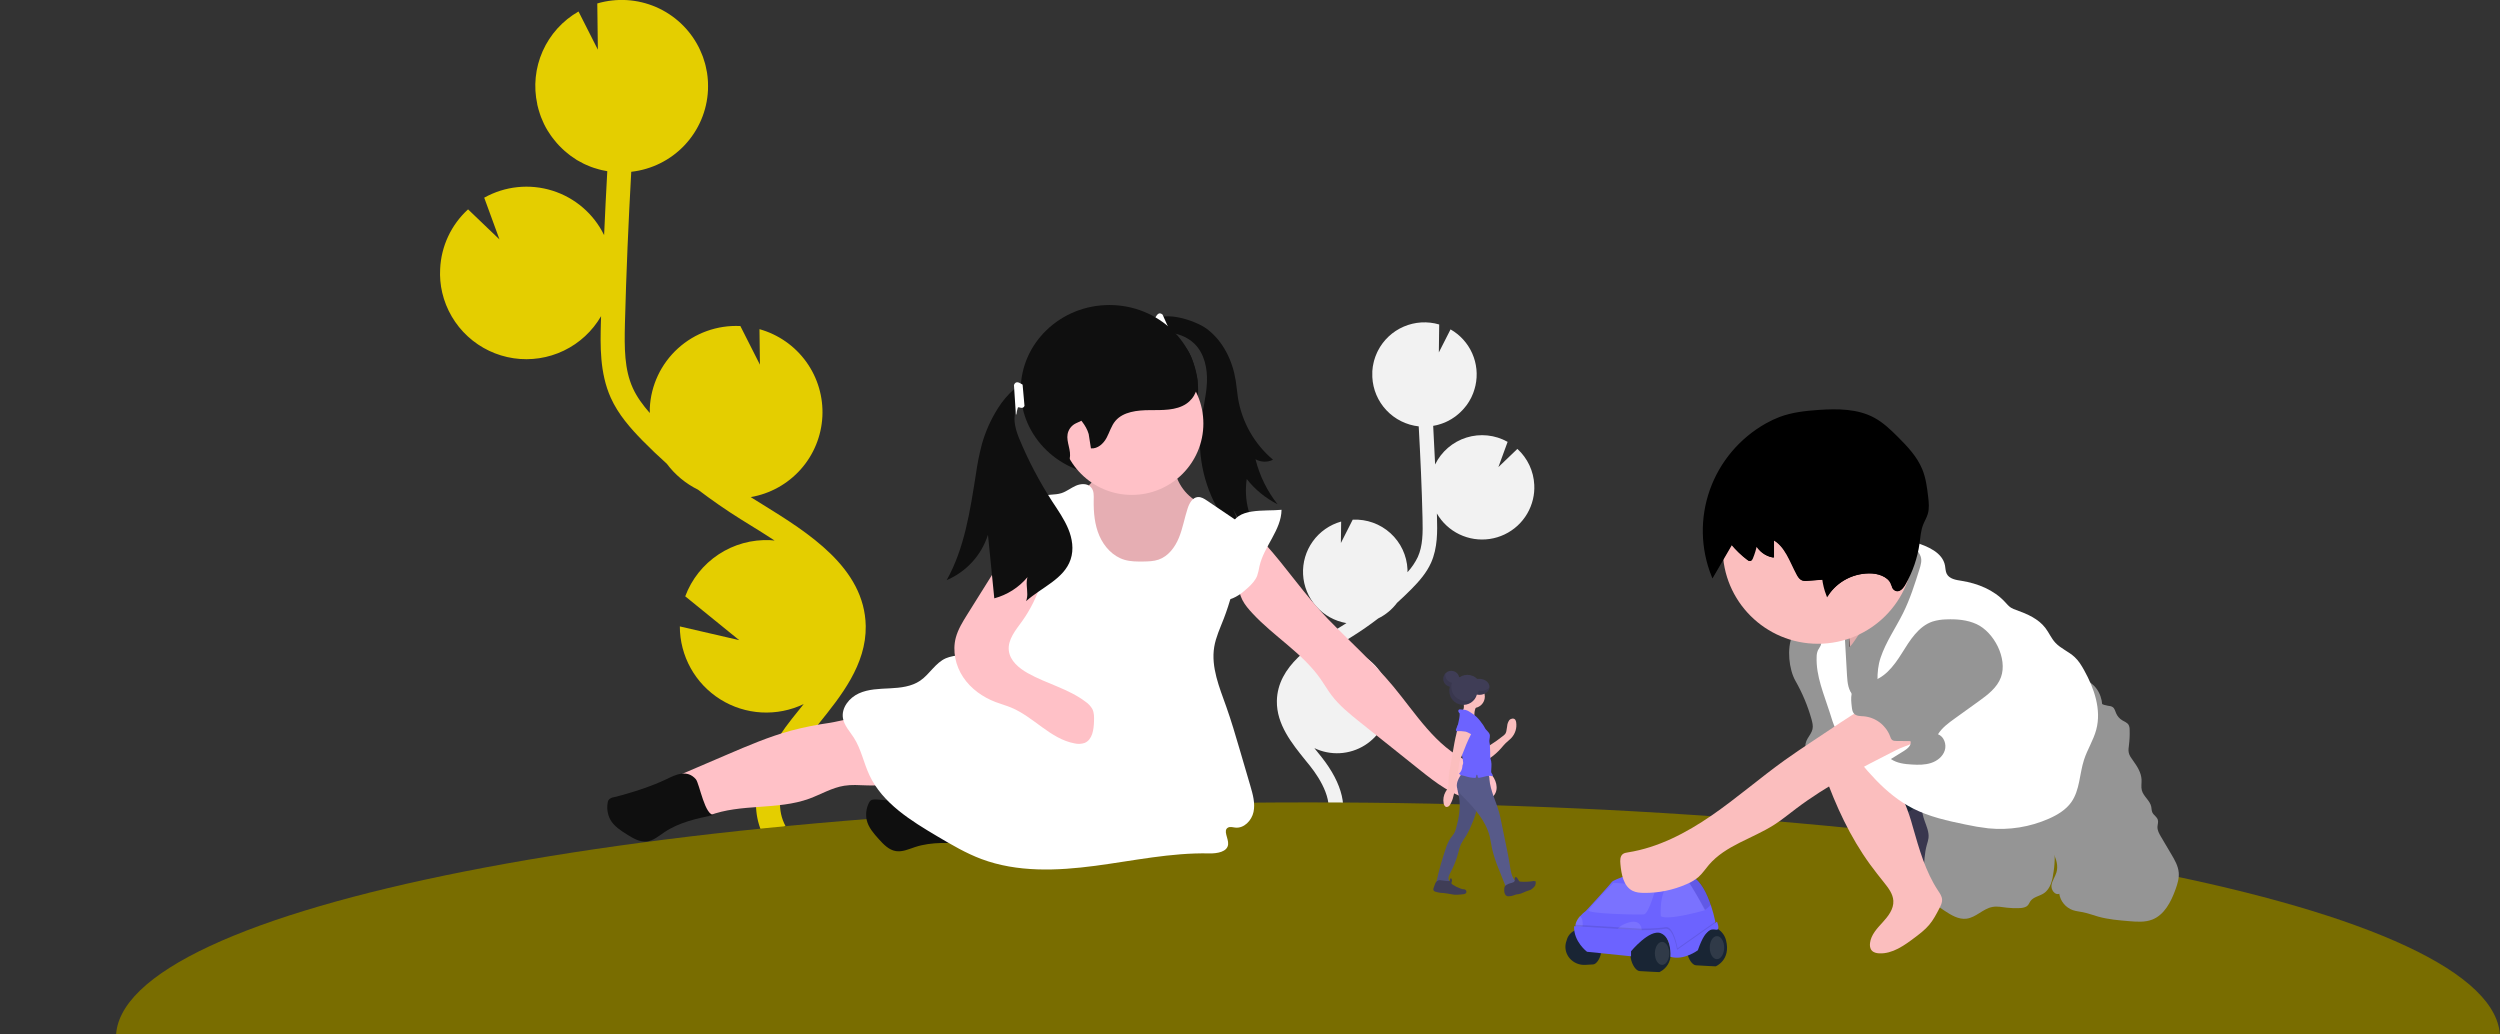 <svg width="1078" height="446" viewBox="0 0 1078 446" fill="none" xmlns="http://www.w3.org/2000/svg">
<rect x="0" y="0" width="1078" height="446" fill="#333333" stroke="none"/>
<g clip-path="url(#clip0_439_1171)">
<path d="M328.749 217.489L324.835 215.062C324.461 214.832 324.094 214.583 323.721 214.347C332.052 212.917 339.648 208.703 345.262 202.396C350.875 196.089 354.171 188.064 354.609 179.641C355.047 171.218 352.601 162.896 347.672 156.043C342.743 149.191 335.624 144.214 327.486 141.932L327.679 157.244L319.246 140.584H319.14C309.272 140.127 299.625 143.599 292.322 150.236C285.018 156.873 280.655 166.133 280.192 175.979C280.155 176.693 280.192 177.388 280.192 178.09C277.261 174.749 274.591 171.166 272.83 167.242C269.263 159.3 269.195 150.302 269.475 139.361C270.035 117.69 270.975 95.844 272.195 74.074C281.001 73.095 289.169 69.017 295.233 62.571C301.297 56.125 304.859 47.733 305.28 38.903C305.33 37.766 305.311 36.649 305.28 35.531C305.28 35.252 305.28 34.978 305.236 34.699C305.162 33.618 305.062 32.55 304.894 31.495C304.894 31.321 304.832 31.153 304.801 30.986C304.651 30.091 304.465 29.21 304.253 28.34C304.172 28.011 304.091 27.719 304.004 27.365C303.743 26.415 303.456 25.503 303.12 24.559C303.008 24.254 302.877 23.938 302.759 23.652C302.498 22.975 302.212 22.305 301.907 21.646C301.745 21.299 301.589 20.951 301.421 20.609C301.371 20.523 301.34 20.429 301.29 20.342C297.357 12.596 290.828 6.468 282.837 3.024C274.847 -0.42 265.9 -0.962 257.55 1.49L257.799 21.423L249.46 4.955C242.608 8.873 237.189 14.872 233.993 22.078C230.797 29.283 229.99 37.318 231.691 45.013H231.654C231.71 45.28 231.791 45.535 231.853 45.795C231.971 46.286 232.096 46.77 232.232 47.255C232.407 47.876 232.606 48.496 232.811 49.117C232.967 49.577 233.116 50.03 233.29 50.484C233.546 51.142 233.832 51.781 234.118 52.421C234.286 52.794 234.436 53.178 234.616 53.545C235.089 54.509 235.604 55.447 236.16 56.358C236.353 56.681 236.57 56.979 236.782 57.295C237.18 57.916 237.579 58.537 238.027 59.115C238.294 59.481 238.581 59.835 238.861 60.189C239.271 60.705 239.688 61.214 240.105 61.704C240.41 62.058 240.728 62.4 241.045 62.735C241.506 63.219 241.973 63.685 242.458 64.138C242.782 64.443 243.08 64.759 243.435 65.045C243.983 65.535 244.555 65.995 245.134 66.448C245.427 66.678 245.713 66.914 246.012 67.138C246.895 67.758 247.804 68.379 248.744 69C248.918 69.106 249.111 69.193 249.285 69.299C250.076 69.758 250.872 70.199 251.694 70.596C252.049 70.77 252.41 70.925 252.771 71.087C253.443 71.385 254.121 71.677 254.818 71.944L256.063 72.378C256.748 72.608 257.445 72.826 258.148 72.999C258.559 73.111 258.976 73.229 259.393 73.329C260.152 73.509 260.93 73.658 261.714 73.794L261.863 73.825C261.353 83.011 260.897 92.199 260.494 101.389C258.274 96.838 255.146 92.788 251.301 89.487C247.456 86.185 242.976 83.702 238.135 82.191C233.293 80.679 228.194 80.17 223.148 80.695C218.103 81.22 213.218 82.768 208.794 85.245L215.379 103.252L201.83 90.274C194.566 96.901 190.237 106.134 189.793 115.945C189.602 119.391 189.903 122.847 190.689 126.209C192.393 133.459 196.241 140.031 201.733 145.072C207.226 150.114 214.11 153.393 221.492 154.484C228.875 155.575 236.416 154.427 243.138 151.191C249.859 147.954 255.451 142.777 259.187 136.331C259.187 137.262 259.125 138.193 259.1 139.131C258.851 148.781 258.54 160.79 263.363 171.514C266.631 178.779 271.884 184.684 277.055 189.975C280.435 193.415 283.939 196.75 287.53 199.972C291.065 204.708 295.677 208.539 300.985 211.15C306.886 215.627 313.022 219.911 319.333 223.848L323.279 226.295C326.826 228.487 330.461 230.741 334.021 233.082C333.398 233.02 332.776 232.951 332.154 232.92C324.255 232.553 316.445 234.701 309.851 239.055C303.256 243.408 298.221 249.741 295.471 257.137L318.748 276.033L293.144 270.109C293.151 276.395 294.754 282.576 297.805 288.076C300.855 293.576 305.253 298.214 310.588 301.558C315.922 304.902 322.019 306.842 328.309 307.198C334.599 307.554 340.876 306.313 346.555 303.591L344.85 305.715C343.705 307.135 342.574 308.546 341.458 309.95C326.31 329.094 322.096 347.263 329.596 361.116L338.72 356.205C331.419 342.718 342.398 325.455 349.592 316.364C350.688 314.986 351.8 313.599 352.928 312.204C362.606 300.207 373.572 286.608 373.305 269.929C372.857 244.812 348.404 229.66 328.749 217.489Z" fill="#E4CE00"/>
<path d="M577.547 270.588L579.912 269.116L580.584 268.681C575.543 267.821 570.945 265.274 567.547 261.46C564.15 257.646 562.154 252.791 561.889 247.695C561.624 242.599 563.105 237.565 566.089 233.421C569.073 229.276 573.381 226.268 578.306 224.891L578.188 234.15L583.291 224.078H583.354C589.323 223.801 595.158 225.902 599.575 229.917C603.993 233.932 606.631 239.533 606.91 245.489C606.91 245.917 606.91 246.339 606.91 246.73C608.711 244.777 610.211 242.567 611.36 240.173C613.52 235.367 613.563 229.927 613.389 223.314C613.09 210.231 612.468 196.998 611.752 183.853C606.426 183.263 601.485 180.798 597.818 176.899C594.15 173.001 591.996 167.925 591.743 162.585C591.712 161.902 591.743 161.219 591.743 160.548C591.743 160.38 591.743 160.213 591.743 160.039C591.787 159.387 591.849 158.741 591.949 158.108C591.949 158.002 591.986 157.903 592.005 157.797C592.098 157.257 592.21 156.723 592.334 156.195L592.484 155.574C592.646 155.003 592.82 154.438 593.019 153.879C593.087 153.693 593.168 153.513 593.237 153.333C593.399 152.923 593.573 152.519 593.753 152.091C593.853 151.88 593.946 151.675 594.052 151.47C594.052 151.42 594.096 151.364 594.127 151.308C596.505 146.622 600.455 142.916 605.288 140.834C610.122 138.752 615.534 138.426 620.584 139.914L620.428 151.966L625.476 142.031C629.619 144.399 632.895 148.026 634.828 152.382C636.76 156.738 637.247 161.597 636.218 166.248C636.18 166.41 636.13 166.559 636.093 166.72C636.025 167.018 635.95 167.31 635.863 167.602C635.776 167.894 635.639 168.347 635.514 168.714C635.39 169.08 635.328 169.266 635.228 169.539C635.072 169.937 634.898 170.328 634.724 170.713C634.624 170.937 634.531 171.166 634.425 171.39C634.139 171.974 633.803 172.539 633.492 173.091C633.373 173.284 633.243 173.47 633.118 173.663C632.882 174.035 632.633 174.402 632.371 174.762C632.21 174.979 632.035 175.196 631.867 175.383C631.618 175.699 631.369 176.004 631.108 176.302C630.847 176.6 630.728 176.718 630.535 176.923C630.342 177.128 629.975 177.494 629.683 177.773C629.49 177.96 629.297 178.146 629.091 178.32C628.762 178.618 628.413 178.897 628.065 179.171L627.536 179.587C627 179.978 626.453 180.35 625.88 180.698L625.55 180.878C625.077 181.158 624.592 181.418 624.094 181.667L623.471 181.959C623.061 182.139 622.65 182.319 622.227 182.474L621.486 182.741C621.069 182.884 620.652 183.008 620.241 183.126L619.488 183.325C619.028 183.436 618.555 183.523 618.082 183.61H617.988C618.3 189.162 618.578 194.717 618.822 200.277C620.165 197.525 622.056 195.076 624.382 193.08C626.707 191.084 629.417 189.584 632.344 188.671C635.272 187.758 638.356 187.452 641.406 187.771C644.457 188.09 647.41 189.028 650.084 190.528L646.107 201.413L654.297 193.564C658.689 197.573 661.307 203.156 661.579 209.088C661.685 211.175 661.492 213.266 661.007 215.298C659.976 219.682 657.649 223.656 654.328 226.705C651.006 229.754 646.843 231.737 642.378 232.397C637.914 233.057 633.353 232.363 629.288 230.406C625.224 228.449 621.842 225.318 619.582 221.42C619.582 221.979 619.619 222.55 619.631 223.116C619.787 228.946 619.974 236.211 617.055 242.694C615.082 247.091 611.902 250.661 608.759 253.871C606.709 255.941 604.597 257.957 602.423 259.92C600.285 262.78 597.497 265.093 594.289 266.669C590.716 269.414 587.021 271.983 583.204 274.375L580.814 275.853C578.673 277.176 576.458 278.542 574.317 279.958C574.696 279.921 575.076 279.877 575.456 279.858C580.232 279.636 584.955 280.934 588.943 283.565C592.931 286.195 595.978 290.023 597.643 294.494L583.565 305.92L599.05 302.337C599.046 306.138 598.076 309.877 596.231 313.202C594.386 316.528 591.726 319.334 588.5 321.356C585.274 323.378 581.587 324.552 577.784 324.767C573.98 324.982 570.183 324.232 566.749 322.586L567.794 323.884C568.485 324.741 569.176 325.592 569.848 326.442C579.009 338.017 581.555 349.008 577.018 357.385L571.504 354.41C575.916 346.257 569.276 335.819 564.925 330.317C564.266 329.485 563.587 328.647 562.909 327.833C557.059 320.581 550.424 312.359 550.586 302.269C550.854 287.086 565.66 277.933 577.547 270.588Z" fill="#F2F2F2"/>
<path d="M564 549C847.874 549 1078 503.557 1078 447.5C1078 391.443 847.874 346 564 346C280.126 346 50 391.443 50 447.5C50 503.557 280.126 549 564 549Z" fill="#796D00"/>
<path d="M520.557 141.932C527.44 147.185 531.485 155.537 532.836 164.075C533.234 166.559 533.421 169.142 533.826 171.663C535.534 182.032 540.889 191.454 548.93 198.24C547.749 198.822 546.444 199.108 545.127 199.072C543.811 199.036 542.522 198.68 541.375 198.035C543.131 205.101 546.373 211.713 550.885 217.434C545.712 214.82 541.177 211.106 537.597 206.555C536.926 211.043 537.179 215.62 538.341 220.007C539.503 224.394 541.55 228.499 544.356 232.07C540.913 230.437 537.86 228.089 535.402 225.182C532.944 222.275 531.137 218.878 530.104 215.217L536.041 230.84C532.307 229.778 529.631 226.618 527.484 223.389C519.526 211.428 516.091 197.034 517.793 182.778C518.528 176.799 520.165 170.924 520.432 164.907C520.7 158.89 519.349 152.426 515.03 148.21C511.769 145.018 507.213 143.553 502.738 143.242C499.925 143.043 492.637 145.285 495.394 140.23C499.614 132.512 515.646 138.188 520.557 141.932Z" fill="#0F0F0F"/>
<path d="M497.989 137.25L501.549 145.745C503.105 146.987 503.914 144.553 504.462 145.08C505.162 145.786 505.788 146.562 506.329 147.396L506.522 147.291L501.3 135.654C499.502 134.083 498.612 136.312 497.989 137.25Z" fill="white"/>
<path d="M478.379 204.996C499.508 204.996 516.636 188.549 516.636 168.26C516.636 147.972 499.508 131.524 478.379 131.524C457.25 131.524 440.122 147.972 440.122 168.26C440.122 188.549 457.25 204.996 478.379 204.996Z" fill="#0F0F0F"/>
<path d="M417.444 363.967C409.771 363.402 401.885 362.855 394.554 365.258C391.834 366.152 389.064 367.463 386.239 366.984C383.252 366.481 380.986 364.097 378.957 361.849C376.754 359.409 374.47 356.819 373.723 353.615C373.199 351.137 373.523 348.554 374.644 346.282C374.802 345.899 375.037 345.552 375.335 345.263C375.957 344.717 376.885 344.705 377.719 344.736C384.913 345.04 392.151 346.81 399.24 345.555C403.385 344.823 411.563 341.78 413.984 347.008C415.005 349.175 413.293 363.662 417.444 363.967Z" fill="#0F0F0F"/>
<path d="M341.191 315.023C331.619 317.625 322.464 321.549 313.346 325.461L293.069 334.155L299.063 348.958C299.579 350.2 298.602 350.126 299.847 350.685C301.229 351.305 304.415 352.162 305.834 351.622C319.495 346.412 335.21 349.393 348.952 344.394C354.012 342.531 358.742 339.644 364.063 338.806C370.287 337.806 376.877 339.725 382.902 337.831C383.552 337.681 384.137 337.326 384.57 336.819C384.905 336.209 385.027 335.506 384.918 334.819C384.607 329.709 382.672 324.884 380.157 320.494C378.508 317.588 375.875 311.8 372.596 310.384C368.892 308.801 361.661 311.117 357.802 311.689C352.203 312.47 346.657 313.584 341.191 315.023Z" fill="#FFC1C7"/>
<path d="M308.055 351.361C300.524 352.92 292.77 354.578 286.409 358.893C284.038 360.502 281.741 362.52 278.891 362.837C275.879 363.172 273.047 361.508 270.476 359.899C267.682 358.161 264.769 356.298 263.17 353.423C261.982 351.182 261.582 348.609 262.031 346.114C262.078 345.706 262.207 345.311 262.411 344.953C262.955 344.308 263.725 343.893 264.564 343.792C271.566 342.103 281.038 339.073 287.504 335.918C291.288 334.055 296.28 331.646 300.051 336.005C301.613 337.812 303.966 352.237 308.055 351.361Z" fill="#0F0F0F"/>
<path d="M465.59 213.764C465.1 215.222 464.899 216.762 464.998 218.297V229.76C464.908 231.408 465.104 233.059 465.577 234.64C466.305 236.646 467.886 238.211 469.498 239.608C474.688 244.092 480.69 247.544 487.18 249.779C490.789 251.021 494.741 251.903 498.42 250.841C500.532 250.134 502.505 249.067 504.251 247.687C509.096 244.162 513.437 239.994 517.153 235.298C520.887 230.536 524.13 224.388 522.263 218.62C518.772 217.884 515.536 216.245 512.881 213.866C510.227 211.488 508.246 208.454 507.139 205.07C506.423 202.798 506.075 200.301 504.575 198.451C501.363 194.489 495.14 195.601 490.26 197.085C485.524 198.519 477.296 199.351 473.786 202.953C472.398 204.375 471.869 206.71 470.513 208.262C468.882 210.156 466.585 211.336 465.59 213.764Z" fill="#FFC1C7"/>
<path opacity="0.1" d="M465.59 213.764C465.1 215.222 464.899 216.762 464.998 218.297V229.76C464.908 231.408 465.104 233.059 465.577 234.64C466.305 236.646 467.886 238.211 469.498 239.608C474.688 244.092 480.69 247.544 487.18 249.779C490.789 251.021 494.741 251.903 498.42 250.841C500.532 250.134 502.505 249.067 504.251 247.687C509.096 244.162 513.437 239.994 517.153 235.298C520.887 230.536 524.13 224.388 522.263 218.62C518.772 217.884 515.536 216.245 512.881 213.866C510.227 211.488 508.246 208.454 507.139 205.07C506.423 202.798 506.075 200.301 504.575 198.451C501.363 194.489 495.14 195.601 490.26 197.085C485.524 198.519 477.296 199.351 473.786 202.953C472.398 204.375 471.869 206.71 470.513 208.262C468.882 210.156 466.585 211.336 465.59 213.764Z" fill="black"/>
<path d="M488.044 213.404C505.083 213.404 518.895 199.623 518.895 182.623C518.895 165.623 505.083 151.842 488.044 151.842C471.006 151.842 457.193 165.623 457.193 182.623C457.193 199.623 471.006 213.404 488.044 213.404Z" fill="#FFC1C7"/>
<path d="M569.394 292.718C571 295.003 572.394 297.431 574.068 299.667C577.51 304.256 582.053 307.894 586.516 311.465L611.983 331.807C619.09 337.489 626.596 343.357 635.552 345.003C638.608 345.568 642.224 345.406 644.184 343.009C646.475 340.196 645.124 335.763 642.454 333.31C639.784 330.857 636.187 329.758 632.895 328.237C618.978 321.785 610.552 307.745 600.755 295.947C592.148 285.596 582.035 276.604 572.649 266.955C562.691 256.697 554.812 244.793 545.309 234.292C540.765 238.068 535.587 245.73 534.567 251.679C533.652 256.995 536.701 260.888 540.168 264.583C549.379 274.499 561.54 281.566 569.394 292.718Z" fill="#FFC1C7"/>
<path d="M552.601 219.818C552.489 228.592 545.014 235.572 543.091 244.129C542.86 245.543 542.523 246.938 542.083 248.302C541.292 250.295 539.761 251.903 538.187 253.362C535.585 255.778 532.623 258.032 529.138 258.721C528.721 258.802 530.382 229.952 530.967 227.276C532.778 218.607 545.357 220.595 552.601 219.818Z" fill="white"/>
<path d="M471.601 215.782C471.533 220.954 471.987 226.239 474.035 230.989C476.082 235.739 479.904 239.925 484.883 241.39C487.509 242.166 490.291 242.16 493.029 242.123C495.239 242.086 497.492 242.03 499.577 241.309C503.765 239.869 506.659 235.982 508.34 231.896C510.02 227.81 510.736 223.401 512.117 219.21C512.839 217.005 514.177 214.534 516.474 214.329C517.937 214.205 519.281 215.062 520.494 215.881L532.942 224.295C535.431 238.484 532.88 253.244 527.72 266.694C526.171 270.724 524.285 274.68 523.575 278.933C522.125 287.689 525.803 296.37 528.772 304.74C530.938 310.838 532.755 317.054 534.579 323.263L539.166 338.917C540.23 342.562 541.307 346.369 540.522 350.095C539.738 353.82 536.408 357.291 532.631 356.857C531.579 356.739 530.44 356.348 529.519 356.857C527.272 358.099 529.774 361.47 529.569 364.035C529.307 367.351 524.808 368.065 521.478 367.99C504.935 367.624 488.604 371.182 472.205 373.349C455.806 375.516 438.659 376.218 423.175 370.412C416.547 367.928 410.41 364.302 404.311 360.707C392.766 353.876 380.561 346.375 374.891 334.242C372.402 328.932 371.325 322.977 368.151 318.053C366.409 315.333 364 312.856 363.477 309.67C362.743 305.187 366.191 300.884 370.323 298.996C374.456 297.108 379.18 297.04 383.729 296.81C388.279 296.581 393.065 296.071 396.799 293.495C400.863 290.719 403.352 285.795 407.871 283.832C409.8 283.007 411.935 282.814 413.97 282.299C416.742 281.524 419.383 280.342 421.806 278.79C440.645 267.34 451.517 244.091 448.206 222.333C447.838 220.157 447.629 217.957 447.584 215.751C447.548 215.374 447.622 214.995 447.796 214.658C448.025 214.372 448.338 214.166 448.692 214.068C451.567 213.012 454.828 213.578 457.741 212.627C459.944 211.907 461.786 210.373 463.909 209.442C466.031 208.511 468.825 208.33 470.388 210.063C471.813 211.609 471.632 213.652 471.601 215.782Z" fill="white"/>
<path d="M469.446 187.182C467.249 179.358 457.272 174.701 455.804 166.746C455.032 162.549 456.942 158.289 459.905 155.159C462.867 152.03 466.801 149.875 470.74 147.901C476.516 145.001 482.821 142.312 489.411 142.902C496.208 143.523 504.89 144.721 510.167 148.888C513.902 151.831 514.935 157.954 516.086 162.35C516.621 164.551 516.465 166.863 515.64 168.973C514.816 171.083 513.361 172.889 511.474 174.148C507.118 177.042 501.23 176.831 495.809 176.849C490.389 176.868 484.339 177.533 480.997 181.451C479.167 183.593 478.464 186.381 477.138 188.828C475.813 191.274 473.367 193.584 470.411 193.342L469.446 187.182Z" fill="#0F0F0F"/>
<path d="M417.119 264.912C415.134 268.091 413.111 271.333 412.14 274.959C410.622 280.721 412.016 287.049 415.321 292.01C418.625 296.972 423.722 300.604 429.299 302.728C431.515 303.573 433.811 304.194 436.002 305.1C445.736 309.13 452.961 318.631 463.33 320.543C464.788 320.901 466.319 320.828 467.736 320.332C471.047 318.929 471.639 314.582 471.738 311.018C471.788 309.229 471.825 307.36 471.029 305.758C470.325 304.52 469.348 303.459 468.172 302.654C460.753 296.984 451.262 294.83 443.134 290.234C439.319 288.086 435.516 284.9 435.006 280.56C434.452 275.81 437.975 271.693 440.775 267.806C447.659 258.249 453.509 242.787 450.204 230.89C445.549 214.124 434.085 237.795 431.023 242.688C426.397 250.09 421.762 257.498 417.119 264.912Z" fill="#FFC1C7"/>
<path d="M439.867 218.992C438.093 221.029 436.898 223.494 435.386 225.736C433.253 228.895 430.501 231.591 427.295 233.659C430.88 233.287 434.931 233.038 437.601 235.466C439.861 237.497 440.383 240.782 441.852 243.439C442.956 245.539 444.784 247.169 446.999 248.028C448.105 248.442 449.297 248.576 450.468 248.418C451.639 248.26 452.752 247.814 453.708 247.122C456.59 244.886 456.907 240.732 456.982 237.087L457.113 230.53C457.162 228.089 457.113 225.413 455.544 223.556C454.567 222.414 453.142 221.774 451.86 220.986C446.918 217.949 445.425 212.628 439.867 218.992Z" fill="#FF6584"/>
<path d="M461.232 197.731C462.073 194.266 459.72 190.665 460.349 187.175C460.515 186.292 460.864 185.454 461.373 184.713C461.882 183.972 462.54 183.345 463.305 182.872C464.17 182.344 465.172 182.027 466.05 181.543C467.749 180.544 469.035 178.971 469.674 177.109C470.313 175.248 470.264 173.219 469.535 171.39C468.253 168.453 465.365 166.578 462.521 165.106C459.502 163.535 455.824 162.225 452.812 163.802C449.152 165.721 448.636 170.633 448.586 174.781C448.542 178.171 448.511 181.611 449.501 184.865C450.643 188.357 452.485 191.581 454.915 194.341C455.345 194.794 460.666 200.103 461.232 197.731Z" fill="#0F0F0F"/>
<path d="M461.656 241.198C458.849 249.668 449.209 253.189 442.462 259.206C442.802 258.247 442.973 257.236 442.966 256.219C442.966 253.735 442.344 251.251 443.053 248.867C439.338 253.31 434.339 256.502 428.739 258.007L426.013 230.604C424.626 234.948 422.318 238.943 419.245 242.317C416.173 245.691 412.408 248.365 408.207 250.158C415.937 236.342 418.289 220.284 420.779 204.661C421.385 200.267 422.249 195.913 423.368 191.621C424.924 186.068 427.291 180.775 430.394 175.911C432.285 172.912 434.589 170.195 437.241 167.838C439.91 165.603 442.929 164.05 445.879 164.597C450.97 165.553 448.922 168.043 445.879 170.328C443.464 172.129 440.415 173.812 439.693 174.532C438.873 175.354 438.261 176.359 437.906 177.463C436.736 181.021 437.994 185.535 439.525 189.212C443.44 198.651 448.206 207.717 453.764 216.298C456.254 220.085 458.855 223.811 460.61 227.99C462.366 232.169 463.1 236.913 461.656 241.198Z" fill="#0F0F0F"/>
<path d="M440.944 165.857L441.765 175.029C440.962 176.83 439.12 175.072 438.884 175.799C438.574 176.749 438.365 177.73 438.261 178.724H438.044L437.216 166C438.131 163.759 439.96 165.33 440.944 165.857Z" fill="white"/>
<path d="M632.72 303.064C636.061 303.064 638.77 300.361 638.77 297.028C638.77 293.694 636.061 290.992 632.72 290.992C629.379 290.992 626.671 293.694 626.671 297.028C626.671 300.361 629.379 303.064 632.72 303.064Z" fill="#3F3D56"/>
<path d="M629.21 343.984C629.832 348.331 629.073 352.814 627.884 357.068C627.693 357.867 627.4 358.639 627.013 359.365C626.553 360.054 626.059 360.72 625.532 361.358C624.581 362.799 623.852 364.373 623.366 366.028C621.829 370.531 620.539 375.114 619.501 379.757C619.439 379.947 619.439 380.151 619.501 380.341C619.644 380.676 620.123 380.726 620.459 380.72H625.208C625.382 380.397 625.065 380.043 624.866 379.733C624.181 378.683 624.866 377.323 625.432 376.224C626.888 373.556 628.013 370.72 628.78 367.779C629.05 366.527 629.424 365.299 629.901 364.109C630.631 362.74 631.448 361.419 632.346 360.154C633.251 358.59 634.027 356.956 634.668 355.267C635.716 352.978 636.485 350.572 636.958 348.101C637.234 345.755 637.218 343.383 636.908 341.041C636.908 340.893 636.855 340.75 636.759 340.637C636.651 340.564 636.522 340.528 636.392 340.532L630.019 340.209C628.706 340.14 628.394 339.855 628.594 341.14C628.743 342.078 629.073 343.015 629.21 343.984Z" fill="#575A89"/>
<path opacity="0.1" d="M629.21 343.984C629.832 348.331 629.073 352.814 627.884 357.068C627.693 357.867 627.4 358.639 627.013 359.365C626.553 360.054 626.059 360.72 625.532 361.358C624.581 362.799 623.852 364.373 623.366 366.028C621.829 370.531 620.539 375.114 619.501 379.757C619.439 379.947 619.439 380.151 619.501 380.341C619.644 380.676 620.123 380.726 620.459 380.72H625.208C625.382 380.397 625.065 380.043 624.866 379.733C624.181 378.683 624.866 377.323 625.432 376.224C626.888 373.556 628.013 370.72 628.78 367.779C629.05 366.527 629.424 365.299 629.901 364.109C630.631 362.74 631.448 361.419 632.346 360.154C633.251 358.59 634.027 356.956 634.668 355.267C635.716 352.978 636.485 350.572 636.958 348.101C637.234 345.755 637.218 343.383 636.908 341.041C636.908 340.893 636.855 340.75 636.759 340.637C636.651 340.564 636.522 340.528 636.392 340.532L630.019 340.209C628.706 340.14 628.394 339.855 628.594 341.14C628.743 342.078 629.073 343.015 629.21 343.984Z" fill="black"/>
<path d="M630.468 333.353C629.173 335.216 627.81 337.352 628.246 339.563C628.57 341.246 629.858 342.556 631.078 343.779C635.938 348.648 640.724 354.062 642.38 360.738C642.803 362.464 643.002 364.24 643.376 365.978C644.132 369.116 645.152 372.184 646.425 375.15L649.599 383.154C650.582 383.178 651.548 382.9 652.368 382.358C653.187 381.816 653.82 381.036 654.18 380.124C653.697 380.023 653.269 379.746 652.979 379.348C651.628 377.485 651.348 375.075 651 372.797C650.62 370.275 650.104 367.779 649.587 365.283L647.322 354.249C647.06 352.969 646.799 351.696 646.456 350.436C645.131 345.574 642.623 340.979 642.237 335.949C642.269 335.2 642.05 334.462 641.614 333.85C641.007 333.342 640.228 333.084 639.436 333.13C636.287 332.919 633.548 332.615 630.468 333.353Z" fill="#575A89"/>
<path d="M621.91 379.646C621.566 379.561 621.213 379.515 620.858 379.509C620.518 379.522 620.186 379.613 619.888 379.775C619.59 379.938 619.334 380.168 619.14 380.447C618.942 380.764 618.787 381.107 618.68 381.465L618.219 382.776C618.125 382.958 618.071 383.157 618.061 383.362C618.05 383.566 618.083 383.771 618.157 383.962C618.307 384.184 618.526 384.352 618.779 384.44C619.93 384.834 621.136 385.043 622.352 385.061C623.528 385.179 624.692 385.384 625.85 385.601C626.248 385.675 626.646 385.75 627.051 385.793C627.958 385.85 628.868 385.823 629.77 385.713L630.704 385.62C631.015 385.608 631.324 385.551 631.619 385.452C631.768 385.399 631.905 385.317 632.021 385.21C632.138 385.104 632.232 384.975 632.297 384.831C632.337 384.685 632.345 384.532 632.322 384.382C632.3 384.232 632.246 384.089 632.164 383.961C632.083 383.833 631.976 383.724 631.85 383.639C631.724 383.555 631.582 383.498 631.432 383.471C631.183 383.421 630.928 383.471 630.679 383.415C630.398 383.367 630.124 383.283 629.864 383.167C628.651 382.75 627.493 382.187 626.416 381.49C626.123 381.285 625.794 381 625.85 380.646C625.881 380.495 625.932 380.349 625.999 380.211C626.136 379.847 626.136 379.445 625.999 379.081C625.937 378.926 625.831 378.764 625.669 378.746C625.221 378.69 625.277 379.335 625.208 379.59C625.14 379.845 624.96 379.963 624.642 379.932C623.733 379.863 622.819 379.814 621.91 379.646Z" fill="#3F3D56"/>
<path d="M648.628 384.173C648.629 384.831 648.848 385.47 649.25 385.992C649.377 386.144 649.534 386.269 649.711 386.359C649.974 386.467 650.26 386.512 650.544 386.489C651.351 386.476 652.148 386.316 652.897 386.017C653.161 385.901 653.431 385.799 653.706 385.713C654.056 385.643 654.409 385.591 654.764 385.558C656.164 385.359 657.391 384.533 658.747 384.117C659.147 384.014 659.54 383.885 659.924 383.732C660.444 383.447 660.915 383.08 661.318 382.645C661.559 382.42 661.769 382.163 661.94 381.881C662.15 381.396 662.244 380.869 662.214 380.341C662.222 380.26 662.207 380.179 662.17 380.106C662.134 380.052 662.082 380.01 662.021 379.988C661.582 379.844 661.109 379.844 660.67 379.988C659.022 380.222 657.353 380.285 655.691 380.174C655.529 380.181 655.366 380.149 655.218 380.081C655.095 379.99 654.993 379.873 654.92 379.739L654.297 378.727C654.117 378.435 653.831 378.106 653.501 378.199C653.374 378.256 653.271 378.354 653.207 378.477C653.142 378.599 653.121 378.74 653.146 378.876C653.189 379.145 653.202 379.418 653.183 379.69C653.147 379.838 653.08 379.977 652.987 380.097C652.894 380.218 652.776 380.318 652.642 380.391C652.376 380.539 652.091 380.65 651.795 380.72C650.795 380.911 649.854 381.337 649.051 381.962C648.565 382.434 648.596 383.521 648.628 384.173Z" fill="#3F3D56"/>
<path d="M648.299 317.19C648.665 316.915 648.979 316.577 649.226 316.191C649.437 315.756 649.57 315.287 649.618 314.806L649.886 313.129C649.947 312.19 650.27 311.287 650.819 310.521C651.442 309.82 652.687 309.565 653.309 310.261C653.563 310.585 653.72 310.975 653.763 311.385C653.957 312.588 653.878 313.821 653.531 314.99C653.184 316.159 652.579 317.236 651.759 318.141C651 318.973 650.073 319.631 649.27 320.419C648.566 321.096 647.963 321.866 647.316 322.605C645.753 324.377 643.964 325.936 641.994 327.244C642.097 325.962 642.097 324.675 641.994 323.394C641.857 322.487 641.49 322.003 642.362 321.413C644.418 320.117 646.4 318.707 648.299 317.19Z" fill="#FBBEBE"/>
<path d="M631.233 304.833C631.22 305.285 631.107 305.729 630.904 306.134C630.701 306.538 630.412 306.893 630.057 307.174C632.169 307.907 634.243 308.718 636.28 309.608C635.916 309.192 635.725 308.652 635.745 308.1C635.742 306.659 636.147 305.246 636.915 304.026C637.031 303.871 637.099 303.685 637.108 303.492C637.108 303.095 636.61 302.908 636.218 302.821C634.89 302.503 633.536 302.308 632.173 302.238C631.588 302.238 630.928 302.033 631.028 302.778C631.183 303.452 631.252 304.142 631.233 304.833Z" fill="#FBBEBE"/>
<path d="M635.315 305.318C638.048 305.318 640.263 303.107 640.263 300.381C640.263 297.655 638.048 295.444 635.315 295.444C632.582 295.444 630.367 297.655 630.367 300.381C630.367 303.107 632.582 305.318 635.315 305.318Z" fill="#FBBEBE"/>
<path d="M640.207 313.738C640.036 313.368 639.827 313.016 639.585 312.688C638.73 311.374 637.734 310.156 636.616 309.056C635.743 308.283 634.799 307.592 633.797 306.994C633.256 306.62 632.659 306.333 632.029 306.144C631.659 306.061 631.282 306.009 630.903 305.988L629.614 305.889C629.501 305.87 629.385 305.87 629.272 305.889C629.105 305.955 628.968 306.08 628.889 306.241C628.809 306.402 628.793 306.586 628.843 306.758C628.953 307.103 629.15 307.413 629.415 307.659C629.471 310.273 628.307 312.856 628.17 315.464C627.897 320.034 630.66 324.282 630.915 328.852C630.936 329.061 630.915 329.272 630.853 329.473C630.815 329.566 630.759 329.653 630.716 329.746C630.608 330.042 630.555 330.356 630.56 330.671C630.456 331.787 629.955 332.829 629.148 333.608C629.354 333.876 629.624 334.089 629.932 334.229C630.507 334.406 631.093 334.545 631.687 334.645C633.16 335.165 634.711 335.43 636.274 335.428C636.466 335.008 636.586 334.559 636.628 334.099C636.846 333.962 637.101 334.254 637.133 334.509C637.164 334.763 637.133 335.068 637.294 335.254C637.383 335.318 637.484 335.363 637.592 335.384C637.699 335.405 637.81 335.403 637.917 335.378C638.857 335.21 639.788 334.992 640.705 334.726C641.631 334.468 642.61 334.468 643.537 334.726C643.612 334.6 643.648 334.454 643.64 334.307C643.633 334.16 643.581 334.018 643.493 333.9C643.316 333.666 643.168 333.412 643.051 333.143C643.008 332.981 642.989 332.813 642.995 332.646C642.995 331.199 643.294 329.74 642.995 328.299C642.908 327.883 642.777 327.48 642.69 327.057C642.556 326.237 642.516 325.403 642.572 324.574C642.572 323.735 642.491 322.854 642.479 322.015C642.475 321.669 642.452 321.322 642.41 320.978C642.354 320.618 642.242 320.27 642.211 319.904C642.118 318.985 642.491 318.041 642.435 317.147C642.392 315.775 640.761 315.011 640.207 313.738Z" fill="#6C63FF"/>
<path d="M629.048 313.048C627.847 316.221 627.262 319.587 626.683 322.928L625.326 330.77C624.874 332.975 624.622 335.215 624.573 337.464C624.612 338.088 624.568 338.715 624.443 339.327C624.15 340.101 623.761 340.836 623.285 341.513C622.456 342.999 622.179 344.729 622.501 346.4C622.644 347.101 623.024 347.896 623.746 347.977C624.041 347.966 624.329 347.88 624.581 347.725C624.833 347.571 625.04 347.354 625.183 347.095C625.909 345.955 626.421 344.692 626.696 343.369C627.822 339.091 628.609 334.731 629.048 330.329C629.087 329.774 629.164 329.222 629.278 328.678C629.428 328.114 629.619 327.562 629.851 327.026L631.407 323.182C632.526 320.184 633.879 317.277 635.452 314.489C633.828 314.023 632.135 313.477 630.511 313.011C630.024 312.947 629.531 312.96 629.048 313.048Z" fill="#FBBEBE"/>
<path d="M631.861 315.458C630.713 315.283 629.55 315.216 628.389 315.259C628.223 315.27 628.059 315.227 627.922 315.135C627.685 314.936 627.785 314.557 627.922 314.272L628.482 312.924C628.575 312.645 628.73 312.39 628.936 312.179C629.245 311.953 629.617 311.827 630 311.819C631.242 311.619 632.512 311.668 633.735 311.962C634.34 312.108 634.907 312.38 635.399 312.759C635.891 313.139 636.298 313.619 636.591 314.166C636.723 314.389 636.795 314.642 636.801 314.901C636.806 315.16 636.745 315.416 636.622 315.644C636.181 316.265 635.191 316.979 634.457 316.631C633.523 316.221 632.851 315.669 631.861 315.458Z" fill="#6C63FF"/>
<path d="M637.905 292.718C636.929 292.71 635.971 292.984 635.148 293.507C634.37 292.772 633.41 292.257 632.367 292.013C631.324 291.77 630.234 291.808 629.21 292.122C629.102 291.499 628.824 290.918 628.407 290.442C627.99 289.965 627.45 289.613 626.846 289.422C626.242 289.231 625.596 289.209 624.981 289.359C624.365 289.509 623.802 289.825 623.354 290.272C622.906 290.719 622.59 291.28 622.439 291.895C622.289 292.509 622.311 293.153 622.502 293.755C622.694 294.358 623.047 294.897 623.524 295.313C624.002 295.729 624.584 296.006 625.209 296.115C625.03 296.69 624.94 297.289 624.941 297.891C624.939 299.352 625.468 300.764 626.43 301.866C627.393 302.968 628.723 303.683 630.174 303.881C631.625 304.078 633.099 303.743 634.321 302.938C635.544 302.134 636.433 300.914 636.822 299.505C637.178 299.581 637.541 299.618 637.905 299.617C640.295 299.617 642.261 298.071 642.261 296.164C642.261 294.258 640.295 292.718 637.905 292.718Z" fill="#3F3D56"/>
<path opacity="0.1" d="M638.77 297.891C638.406 297.892 638.043 297.855 637.687 297.779C637.514 298.398 637.243 298.985 636.884 299.518C637.22 299.582 637.562 299.616 637.904 299.617C640.133 299.617 641.969 298.27 642.199 296.512C641.749 296.959 641.213 297.311 640.624 297.548C640.035 297.785 639.405 297.901 638.77 297.891Z" fill="black"/>
<path opacity="0.1" d="M631.856 302.2C630.909 302.2 629.975 301.979 629.13 301.553C628.285 301.128 627.552 300.51 626.989 299.75C626.427 298.99 626.051 298.109 625.892 297.178C625.733 296.247 625.795 295.291 626.074 294.389C625.273 294.249 624.546 293.831 624.023 293.21C623.499 292.589 623.212 291.804 623.211 290.992C623.214 290.784 623.233 290.576 623.267 290.371C622.845 290.827 622.554 291.387 622.424 291.994C622.294 292.6 622.33 293.23 622.529 293.818C622.728 294.406 623.082 294.929 623.553 295.333C624.025 295.738 624.596 296.008 625.209 296.115C625.03 296.69 624.94 297.289 624.941 297.891C624.94 299.335 625.457 300.731 626.4 301.827C627.342 302.923 628.647 303.645 630.078 303.863C631.508 304.081 632.97 303.78 634.197 303.014C635.424 302.249 636.336 301.07 636.766 299.692C636.206 300.469 635.468 301.101 634.615 301.538C633.761 301.974 632.815 302.201 631.856 302.2Z" fill="black"/>
<path d="M744.26 405.415C743.943 404.146 743.313 402.972 742.426 401.995C741.54 401.018 740.422 400.268 739.172 399.81C737.922 399.352 736.576 399.201 735.252 399.369C733.928 399.536 732.666 400.018 731.576 400.772L731.239 401.013C724.026 406.306 728.308 416.014 731.239 416.233C734.171 416.453 739.811 416.689 739.811 416.689C739.811 416.689 746.455 414.005 744.26 405.415Z" fill="#192534"/>
<path d="M679.356 398.775V400.56C679.356 400.56 708.55 402.568 711.666 402.568H717.501C717.501 402.568 717.587 402.658 717.728 402.82C717.969 403.089 718.376 403.563 718.827 404.152C719.746 405.34 720.841 406.997 721.094 408.372C721.523 410.828 723.112 411.721 723.112 411.721L728.946 410.162L734.574 403.465L735.394 402.679L737.73 400.462L739.726 398.562L739.627 397.494V397.331C739.15 395.037 738.539 392.773 737.798 390.549C737.798 390.489 737.76 390.425 737.738 390.365C736.12 385.53 733.419 379.657 729.53 377.911C729.234 377.778 728.925 377.65 728.594 377.535L728.199 377.398C720.738 374.912 706.639 375.899 706.639 375.899C706.639 375.899 695.872 379.025 694.97 380.366C694.069 381.708 683.864 392.753 683.864 392.753C682.968 393.425 682.143 394.185 681.4 395.021C680.442 396.076 679.554 397.404 679.356 398.775Z" fill="#6C63FF"/>
<path opacity="0.1" d="M740.349 413.584C738.63 413.584 737.237 411.36 737.237 408.617C737.237 405.873 738.63 403.649 740.349 403.649C742.067 403.649 743.46 405.873 743.46 408.617C743.46 411.36 742.067 413.584 740.349 413.584Z" fill="white"/>
<path opacity="0.1" d="M727.279 379.028C727.279 379.028 729.962 383.006 732.797 388.109C732.798 388.121 732.798 388.135 732.797 388.147C733.553 389.505 734.322 390.937 735.055 392.402L735.086 392.472C735.086 392.472 736.638 391.282 737.859 390.124C737.859 390.063 737.819 389.998 737.796 389.938C736.11 385.043 733.298 379.097 729.246 377.328C728.938 377.194 728.616 377.065 728.271 376.948L727.279 379.028Z" fill="black"/>
<path opacity="0.1" d="M735.37 392.431C735.37 392.431 719.303 397.074 716.138 395.078C716.138 395.078 715.003 380.959 722.472 380.077C722.472 380.077 726.771 378.971 727.667 379.655C728.564 380.339 735.37 392.431 735.37 392.431Z" fill="white"/>
<path opacity="0.1" d="M714.208 382.031C714.208 382.031 711.084 394.049 708.852 394.279C706.619 394.509 684.095 394.049 684.983 392.461C685.871 390.873 695.692 380.673 695.692 380.673L714.208 382.031Z" fill="white"/>
<path d="M718.278 403.498C718.278 403.498 714.181 398.231 706.967 403.524C699.752 408.816 704.038 418.511 706.967 418.73C709.895 418.949 715.51 419.173 715.51 419.173C715.51 419.173 724.407 415.597 718.278 403.498Z" fill="#192534"/>
<path d="M675.754 404.767C676.058 403.942 676.537 403.186 677.162 402.548C677.786 401.909 678.542 401.401 679.382 401.056C680.222 400.711 681.127 400.537 682.041 400.544C682.955 400.551 683.857 400.74 684.691 401.097C685.506 401.466 686.279 401.915 686.996 402.439C693.497 407.104 689.615 415.66 686.996 415.856C686.049 415.923 684.787 415.994 683.56 416.057C682.304 416.121 681.05 415.905 679.896 415.426C678.742 414.947 677.72 414.218 676.91 413.297C676.1 412.375 675.524 411.287 675.228 410.116C674.932 408.946 674.924 407.726 675.204 406.552C675.352 405.948 675.536 405.352 675.754 404.767Z" fill="#192534"/>
<path opacity="0.1" d="M716.698 416.068C714.98 416.068 713.586 413.844 713.586 411.1C713.586 408.356 714.98 406.132 716.698 406.132C718.417 406.132 719.81 408.356 719.81 411.1C719.81 413.844 718.417 416.068 716.698 416.068Z" fill="white"/>
<path opacity="0.1" d="M707.98 401.869C707.98 401.869 708.416 395.417 701.358 398.086C694.299 400.754 698.846 403.649 698.846 403.649L707.98 401.869Z" fill="white"/>
<path opacity="0.1" d="M679.356 398.644V399.509L680.362 399.923L682.417 399.509C682.417 399.509 682.856 395.966 681.172 394.956C680.332 396.028 679.534 397.315 679.356 398.644Z" fill="white"/>
<path opacity="0.1" d="M679.356 398.728V400.425C679.356 400.425 708.55 402.38 711.666 402.38H711.692C713.306 401.548 714.92 401.178 716.277 401.731C716.69 401.897 717.079 402.115 717.432 402.38C717.535 402.459 717.634 402.542 717.728 402.626C718.156 403.006 718.526 403.443 718.827 403.923C720.836 407.072 720.407 411.947 720.407 411.947C726.241 413.685 732.299 409.123 732.299 409.123C733.398 405.928 734.424 403.844 735.364 402.468C736.223 401.22 737.004 400.608 737.7 400.309L739.726 398.479L739.627 397.439L723.344 408.91C723.344 408.91 721.772 399.128 718.192 399.781C714.611 400.434 707.42 400.434 707.42 400.434L679.356 398.728Z" fill="black"/>
<path d="M740.374 397.439C740.374 397.439 741.716 400.68 740.374 400.899C739.032 401.118 736.02 398.419 732.111 409.759C732.111 409.759 726.083 414.306 720.276 412.566C720.276 412.566 720.968 404.355 716.153 402.408C711.338 400.461 703.306 410.189 703.306 410.189V412.351L684.324 410.404C684.324 410.404 678.517 406.084 678.74 399.386L707.322 401.114C707.322 401.114 714.47 401.114 718.042 400.465C721.614 399.816 723.169 409.56 723.169 409.56L740.374 397.439Z" fill="#6C63FF"/>
<path d="M821.254 335.964H821.259C827.788 335.964 833.082 341.385 833.082 348.071V348.075C833.082 354.761 827.788 360.182 821.259 360.182H821.254C814.725 360.182 809.432 354.761 809.432 348.075V348.071C809.432 341.385 814.725 335.964 821.254 335.964Z" fill="#192534"/>
<path d="M827.354 378.87C825.737 377.458 824.093 376.021 822.929 374.224C821.859 372.577 821.229 370.693 820.638 368.823C818.95 363.478 817.497 358.066 816.278 352.587C822.916 351.578 827.872 345.749 834.363 344.037C834.518 343.994 839.483 373.662 839.845 376.373C840.143 378.612 842.713 389.307 839.785 389.367C838.219 389.401 834.95 385.506 833.794 384.481L827.354 378.87Z" fill="#3F3D56"/>
<path opacity="0.1" d="M827.354 378.87C825.737 377.458 824.093 376.021 822.929 374.224C821.859 372.577 821.229 370.693 820.638 368.823C818.95 363.478 817.497 358.066 816.278 352.587C822.916 351.578 827.872 345.749 834.363 344.037C834.518 343.994 839.483 373.662 839.845 376.373C840.143 378.612 842.713 389.307 839.785 389.367C838.219 389.401 834.95 385.506 833.794 384.481L827.354 378.87Z" fill="black"/>
<path d="M908.885 304.309C909.615 304.42 910.388 304.476 910.99 304.899C911.849 305.498 912.068 306.611 912.476 307.578C913.012 308.819 913.919 309.865 915.075 310.573C916.058 311.172 917.257 311.574 917.845 312.558C918.178 313.221 918.336 313.957 918.305 314.697C918.382 316.889 918.283 319.084 918.009 321.261C917.871 322.352 917.691 323.464 917.918 324.538C918.18 325.792 918.971 326.857 919.722 327.897C921.527 330.383 923.292 333.112 923.438 336.176C923.511 337.716 923.168 339.295 923.558 340.788C924.25 343.436 927.068 345.165 927.618 347.843C927.781 348.635 927.738 349.474 928.047 350.214C928.589 351.497 930.079 352.199 930.461 353.521C930.749 354.514 930.328 355.562 930.298 356.593C930.255 358.103 931.05 359.498 931.815 360.799L936.286 368.372C937.738 370.828 939.224 373.395 939.469 376.236C939.688 378.756 938.902 381.251 938.039 383.629C936.119 388.914 933.266 394.51 928.004 396.542C924.907 397.74 921.458 397.484 918.146 397.21C913.61 396.837 909.044 396.457 904.667 395.22C902.497 394.608 900.371 393.791 898.18 393.355C896.72 393.068 895.221 392.927 893.812 392.46C892.289 391.915 890.942 390.972 889.911 389.73C888.88 388.488 888.204 386.993 887.952 385.401C886.08 386.137 884.344 383.689 884.61 381.704C884.877 379.719 886.217 378.037 886.758 376.112C887.531 373.455 886.758 370.571 885.47 368.124C884.181 365.677 882.403 363.512 880.998 361.128C879.433 358.46 878.346 355.542 877.785 352.503C877.033 348.4 877.261 344.185 877.493 340.022L878.378 324.11C878.541 321.196 878.726 318.189 880.014 315.553C881.427 312.682 884.005 310.577 886.578 308.664C890.375 305.787 894.357 303.16 898.498 300.8C901.17 299.311 900.981 299.889 903.107 301.656C904.754 303.048 906.752 303.966 908.885 304.309Z" fill="#959595"/>
<path d="M872.952 348.574C875.987 350.955 879.06 353.371 881.395 356.435C884.216 360.16 885.816 364.658 885.98 369.318C886.007 371.499 885.853 373.678 885.521 375.834C885.061 379.355 884.233 383.276 881.249 385.222C879.369 386.447 876.785 386.754 875.502 388.589C875.098 389.165 874.862 389.869 874.39 390.377C873.531 391.299 872.192 391.5 870.956 391.568C869.108 391.671 867.256 391.614 865.418 391.397C863.319 391.145 861.186 390.689 859.108 391.081C855.064 391.837 852.047 395.63 847.947 396.138C844.543 396.565 841.354 394.598 838.504 392.724C835.563 390.791 832.494 388.721 830.901 385.593C829.352 382.555 829.438 378.979 829.558 375.569C829.691 371.784 829.828 367.952 830.846 364.299C831.162 363.343 831.404 362.365 831.571 361.372C831.876 358.812 830.712 356.294 829.854 353.844C828.519 350.119 827.935 345.527 830.588 342.583C831.708 341.337 833.267 340.569 834.846 340.022C841.822 337.53 849.523 338.478 856.679 339.596C863.508 340.624 867.595 344.379 872.952 348.574Z" fill="#959595"/>
<path d="M813.943 333.576C816.682 337.723 819.429 341.901 821.407 346.444C822.756 349.74 823.892 353.122 824.809 356.566C827.539 366.084 830.249 375.808 835.701 384.048C836.483 385.231 837.351 386.463 837.432 387.882C837.508 389.212 836.879 390.456 836.271 391.64C834.995 394.145 833.659 396.675 831.839 398.829C830.019 400.982 827.841 402.612 825.647 404.276C821.092 407.707 816.031 411.345 810.337 411.087C809.159 411.032 807.9 410.757 807.113 409.869C806.326 408.981 806.216 407.755 806.356 406.614C806.781 403.084 809.418 400.308 811.808 397.692C814.198 395.075 816.601 392.017 816.41 388.448C816.261 385.502 814.347 382.988 812.514 380.689C810.417 378.056 808.316 375.426 806.339 372.703C797.786 360.928 791.611 347.542 786.716 333.803C784.653 328.004 782.778 321.913 783.42 315.788C788.098 314.63 797.455 310.761 801.406 314.754C803.8 317.173 805.493 320.759 807.36 323.612L813.943 333.576Z" fill="#FBBEBE"/>
<path d="M774.198 293.594C777.164 298.794 779.486 304.339 781.111 310.106C781.507 311.5 781.86 312.972 781.558 314.384C781.23 315.898 780.204 317.143 779.429 318.477C778.655 319.812 778.11 321.502 778.812 322.879C782.132 323.14 785.423 322.229 788.632 321.326L798.695 318.503C799.529 318.342 800.311 317.977 800.972 317.442C802.139 316.334 802.049 314.473 801.824 312.882C799.853 299.852 793.523 287.841 791.152 274.883C790.807 273.014 790.446 270.944 788.964 269.75C784.708 266.371 775.07 269.233 772.866 274.126C770.401 279.559 771.41 288.713 774.198 293.594Z" fill="#959595"/>
<path d="M828.414 248.94C828.794 249.138 829.222 249.369 829.337 249.773C829.363 249.993 829.34 250.215 829.27 250.425C829.201 250.635 829.087 250.827 828.935 250.988L824.622 257.084C820.369 263.094 816.107 269.143 811.187 274.625C807.473 278.761 803.405 282.562 799.03 285.984C797.799 286.946 796.487 287.946 795.884 289.393C798.572 281.398 798.095 272.672 794.55 265.022C793.14 262.017 791.276 259.23 789.81 256.242C789.672 256.078 789.578 255.881 789.538 255.67C789.498 255.459 789.512 255.241 789.581 255.037C789.649 254.833 789.769 254.65 789.928 254.507C790.087 254.363 790.28 254.263 790.489 254.216C794.225 252.284 798.312 251.117 802.031 249.15C804.95 247.605 807.588 245.596 810.208 243.617C812.546 241.852 815.658 238.736 818.544 237.993C821.66 237.186 821.536 240.041 822.54 242.423C823.696 245.208 825.769 247.509 828.414 248.94Z" fill="#FBBEBE"/>
<path opacity="0.1" d="M828.414 248.94C828.794 249.138 829.222 249.369 829.337 249.773C829.363 249.993 829.34 250.215 829.27 250.425C829.201 250.635 829.087 250.827 828.935 250.988L824.622 257.084C820.369 263.094 816.107 269.143 811.187 274.625C807.473 278.761 803.405 282.562 799.03 285.984C797.799 286.946 796.487 287.946 795.884 289.393C798.572 281.398 798.095 272.672 794.55 265.022C793.14 262.017 791.276 259.23 789.81 256.242C789.672 256.078 789.578 255.881 789.538 255.67C789.498 255.459 789.512 255.241 789.581 255.037C789.649 254.833 789.769 254.65 789.928 254.507C790.087 254.363 790.28 254.263 790.489 254.216C794.225 252.284 798.312 251.117 802.031 249.15C804.95 247.605 807.588 245.596 810.208 243.617C812.546 241.852 815.658 238.736 818.544 237.993C821.66 237.186 821.536 240.041 822.54 242.423C823.696 245.208 825.769 247.509 828.414 248.94Z" fill="black"/>
<path d="M802.081 272.971C804.039 270.762 806.682 269.303 809 267.471C812.333 264.834 814.968 261.435 817.512 258.033C822.182 251.771 826.89 244.1 824.564 236.631C827.036 236.391 829.17 238.42 830.335 240.608C831.5 242.795 832.1 245.286 833.552 247.293C835.759 250.345 839.512 251.766 843.007 253.162C850.692 256.234 858.116 259.92 865.208 264.183C868.057 265.896 870.893 267.732 873.07 270.24C875.4 272.915 876.861 276.232 878.84 279.164C882.696 284.93 888.557 289.257 895.06 291.706C897.202 292.519 899.499 293.152 901.414 294.445C905.518 297.214 907.227 302.736 906.255 307.59C905.282 312.444 901.971 316.579 897.991 319.515C894.011 322.451 889.478 324.185 884.885 325.897C881.035 327.309 877.161 328.656 873.262 329.937C870.394 330.929 867.461 331.724 864.484 332.317C859.005 333.323 853.371 333.075 847.831 333.687C842.768 334.243 837.794 335.523 832.708 335.878C827.623 336.234 822.238 335.557 818.095 332.6C814.8 330.25 812.607 326.701 810.581 323.183C805.32 314.111 800.621 304.725 796.511 295.079C795.299 292.224 784.049 276.053 786.85 273.964C800.958 263.447 796.276 280.158 797.621 278.873C799.42 277.153 800.453 274.807 802.081 272.971Z" fill="#959595"/>
<path d="M820.554 264.478C823.586 258.412 825.635 251.919 827.672 245.461C828.234 243.669 828.8 241.732 828.195 239.958C827.466 237.825 825.134 236.003 825.82 233.866C831.274 235.572 837.607 238.247 838.683 243.84C838.919 245.06 838.876 246.361 839.446 247.461C840.557 249.62 843.387 250.081 845.792 250.448C852.79 251.561 859.744 254.368 864.538 259.56C865.344 260.413 866.103 261.381 867.111 262.021C867.839 262.448 868.615 262.792 869.422 263.045C874.112 264.721 878.936 266.812 881.955 270.758C883.511 272.788 884.506 275.224 886.242 277.11C888.592 279.669 892.052 280.949 894.595 283.334C896.31 284.921 897.532 286.934 898.664 288.969C903.02 296.802 906.215 305.986 903.903 314.642C902.699 319.168 900.045 323.199 898.617 327.661C896.649 333.74 896.842 340.673 893.15 345.898C890.822 349.183 887.22 351.355 883.532 352.993C875.327 356.625 866.313 358.068 857.377 357.182C854.064 356.799 850.772 356.246 847.516 355.527C839.742 353.931 831.887 352.195 824.825 348.586C812.781 342.43 804.115 331.428 795.84 320.763C794.266 318.733 792.68 316.685 791.552 314.364C790.45 312.15 789.786 309.753 789.044 307.398C786.536 299.459 783.007 291.554 783.337 283.244C783.324 282.249 783.521 281.262 783.916 280.348C784.25 279.665 784.773 279.068 785.069 278.381C785.592 277.152 785.357 275.732 785.725 274.448C786.75 270.864 791.484 270.182 795.231 270.212L796.432 291.239C796.616 294.396 796.955 297.898 799.317 300.014C800.328 300.879 801.589 301.401 802.919 301.505C804.248 301.608 805.576 301.288 806.709 300.59C809.231 298.964 809.586 296.127 809.569 293.41C809.544 289.997 809.822 286.87 810.916 283.598C813.18 276.811 817.373 270.856 820.554 264.478Z" fill="white"/>
<path d="M817.613 323.442C802.699 331.03 787.699 338.673 774.352 348.775C771.268 351.105 768.27 353.572 765.011 355.653C755.669 361.611 744.079 364.512 736.87 372.938C735.354 374.705 734.069 376.691 732.321 378.221C730.804 379.471 729.109 380.485 727.293 381.23C721.501 383.795 715.23 385.087 708.9 385.017C707.243 384.996 705.538 384.871 704.048 384.158C700.034 382.206 699.122 376.979 698.715 372.521C698.578 371.012 698.548 369.232 699.73 368.295C700.368 367.792 701.212 367.663 702.013 367.539C715.038 365.475 727.057 359.182 737.941 351.707C748.824 344.231 758.8 335.505 769.534 327.814C773.307 325.11 777.171 322.535 781.034 319.96L793.537 311.63C800.15 307.223 807.115 302.684 815.013 301.854C815.462 301.776 815.923 301.807 816.358 301.945C817.052 302.215 817.437 302.938 817.776 303.6C820.093 308.13 822.916 312.244 825.755 316.44C827.276 318.684 827.447 319.264 824.826 320.463C822.466 321.547 819.964 322.247 817.613 323.442Z" fill="#FBBEBE"/>
<path d="M783.914 277.595C761.229 277.595 742.838 259.246 742.838 236.611C742.838 213.977 761.229 195.628 783.914 195.628C806.6 195.628 824.991 213.977 824.991 236.611C824.991 259.246 806.6 277.595 783.914 277.595Z" fill="#FBBEBE"/>
<path d="M816.009 253.095C815.277 249.405 811.035 247.541 807.279 247.291C803.478 247.088 799.69 247.887 796.297 249.609C792.904 251.332 790.025 253.917 787.951 257.103C787.081 254.8 786.494 252.4 786.204 249.955L779.32 250.466C778.551 250.585 777.766 250.514 777.031 250.26C776.144 249.865 775.598 248.971 775.138 248.112C772.126 242.497 770.112 235.607 764.458 232.647V240.379C762.91 240.079 761.452 239.427 760.197 238.474C758.941 237.522 757.922 236.294 757.217 234.885C756.829 237.026 756.211 239.118 755.375 241.127C755.238 241.462 755.044 241.831 754.696 241.917C754.525 241.93 754.355 241.906 754.194 241.847C754.034 241.789 753.888 241.697 753.766 241.578C751.13 239.581 748.745 237.273 746.662 234.705L738.487 248.855C733.764 236.947 733.506 223.736 737.761 211.653C742.015 199.57 750.497 189.427 761.644 183.09C763.534 182.003 765.507 181.065 767.543 180.285C772.866 178.283 778.601 177.643 784.276 177.256C792.344 176.706 800.859 176.728 807.941 180.59C811.749 182.665 814.912 185.723 817.966 188.799C822.097 192.949 826.228 197.335 828.426 202.761C829.945 206.507 830.466 210.566 830.926 214.579C831.206 217.006 831.464 219.514 830.771 221.856C830.289 223.475 829.381 224.932 828.77 226.508C827.755 229.129 827.596 231.99 827.204 234.773C826.336 240.925 824.323 246.861 821.271 252.275C820.626 253.422 819.799 254.642 818.513 254.934C817.226 255.226 815.682 253.808 816.362 252.691" fill="black"/>
<path d="M816.009 252.505C815.277 248.844 811.035 246.994 807.279 246.747C803.478 246.544 799.69 247.337 796.297 249.047C792.904 250.756 790.025 253.32 787.951 256.482C787.081 254.197 786.494 251.815 786.204 249.389L779.32 249.897C778.551 250.014 777.766 249.944 777.031 249.692C776.144 249.3 775.598 248.413 775.138 247.561C772.126 241.99 770.112 235.152 764.458 232.216V239.888C762.91 239.59 761.452 238.943 760.197 237.998C758.941 237.052 757.922 235.834 757.217 234.436C756.829 236.56 756.211 238.637 755.375 240.63C755.238 240.962 755.044 241.329 754.696 241.414C754.525 241.426 754.355 241.403 754.194 241.345C754.034 241.287 753.888 241.196 753.766 241.077C751.13 239.095 748.745 236.805 746.662 234.257L738.487 248.298C733.764 236.482 733.506 223.374 737.761 211.385C742.015 199.395 750.497 189.331 761.644 183.043C763.534 181.964 765.507 181.033 767.543 180.259C772.866 178.273 778.601 177.638 784.276 177.254C792.344 176.709 800.859 176.73 807.941 180.562C811.749 182.621 814.912 185.656 817.966 188.708C822.097 192.825 826.228 197.177 828.426 202.561C829.945 206.278 830.466 210.306 830.926 214.287C831.206 216.696 831.464 219.185 830.771 221.508C830.289 223.115 829.381 224.56 828.77 226.124C827.755 228.725 827.596 231.563 827.204 234.326C826.336 240.43 824.323 246.319 821.271 251.691C820.626 252.829 819.799 254.04 818.513 254.33C817.226 254.62 815.682 253.213 816.362 252.105" stroke="black" stroke-miterlimit="10"/>
<path d="M862.817 292.001C861.176 296.55 857.051 299.637 853.139 302.45L842.933 309.79C840.221 311.741 837.435 313.765 835.671 316.611C838.252 317.598 839.43 320.942 838.583 323.592C837.737 326.241 835.309 328.141 832.664 328.998C830.019 329.856 827.213 329.826 824.453 329.667C821.285 329.491 817.968 329.105 815.353 327.292L821.098 323.725C822.612 322.777 824.351 321.268 823.798 319.566L817.739 319.506C817.101 319.506 816.408 319.476 815.902 319.077C815.396 318.678 815.221 318.065 815.009 317.482C814.108 315.124 812.57 313.068 810.569 311.546C808.569 310.024 806.185 309.098 803.689 308.872C802.192 308.761 800.47 308.825 799.437 307.702C798.765 306.956 798.621 305.884 798.501 304.885C798.276 302.981 798.055 301.026 798.429 299.161C798.803 297.296 799.883 295.444 801.618 294.659C802.894 294.076 804.37 294.132 805.764 293.943C812.181 293.086 816.629 287.22 820.073 281.693C823.518 276.167 827.213 270.053 833.353 267.995C835.27 267.416 837.258 267.108 839.26 267.081C843.686 266.897 848.245 267.261 852.276 269.114C859.789 272.565 865.743 283.906 862.817 292.001Z" fill="#959595"/>
<path opacity="0.1" d="M738.453 240.769L746.632 226.636C748.715 229.202 751.101 231.507 753.74 233.501C753.861 233.622 754.007 233.714 754.167 233.774C754.328 233.833 754.499 233.857 754.67 233.844C755.018 233.759 755.212 233.39 755.35 233.055C756.186 231.047 756.804 228.956 757.192 226.817C757.897 228.224 758.916 229.452 760.173 230.404C761.429 231.356 762.888 232.008 764.437 232.308V224.586C770.094 227.55 772.091 234.432 775.122 240.031C775.583 240.889 776.129 241.769 777.016 242.177C777.751 242.43 778.537 242.501 779.306 242.382L786.194 241.872C786.484 244.313 787.071 246.711 787.942 249.011C790.017 245.829 792.897 243.247 796.292 241.527C799.687 239.807 803.476 239.008 807.279 239.212C811.038 239.461 815.282 241.323 816.014 245.008L816.38 244.605C815.687 245.725 817.241 247.141 818.532 246.849C819.824 246.557 820.646 245.339 821.292 244.193C824.337 238.78 826.342 232.847 827.202 226.701C827.594 223.921 827.753 221.063 828.769 218.446C829.381 216.871 830.289 215.417 830.771 213.799C830.771 213.743 830.801 213.692 830.814 213.636C830.853 213.958 830.892 214.28 830.926 214.602C831.206 217.03 831.464 219.531 830.771 221.895C830.289 223.513 829.381 224.967 828.769 226.538C827.753 229.159 827.594 232.012 827.202 234.797C826.343 240.942 824.338 246.874 821.292 252.285C820.646 253.43 819.819 254.653 818.532 254.945C817.245 255.237 815.7 253.821 816.38 252.701L816.014 253.1C815.282 249.419 811.038 247.552 807.279 247.308C803.477 247.102 799.687 247.9 796.292 249.619C792.897 251.339 790.017 253.92 787.942 257.103C787.071 254.804 786.484 252.408 786.194 249.968L779.306 250.474C778.538 250.594 777.751 250.524 777.016 250.268C776.129 249.874 775.583 248.981 775.122 248.123C772.109 242.511 770.094 235.634 764.437 232.677V240.4C762.888 240.1 761.429 239.448 760.173 238.496C758.916 237.544 757.897 236.316 757.192 234.908C756.803 237.047 756.185 239.139 755.35 241.147C755.212 241.477 755.018 241.85 754.67 241.932C754.499 241.946 754.328 241.923 754.167 241.865C754.006 241.806 753.861 241.714 753.74 241.593C751.101 239.599 748.715 237.294 746.632 234.728L738.453 248.861C735.503 241.362 734.289 233.295 734.902 225.263C735.297 230.58 736.495 235.808 738.453 240.769Z" fill="black"/>
</g>
<defs>
<clipPath id="clip0_439_1171">
<rect width="1078" height="446" fill="white"/>
</clipPath>
</defs>
</svg>
